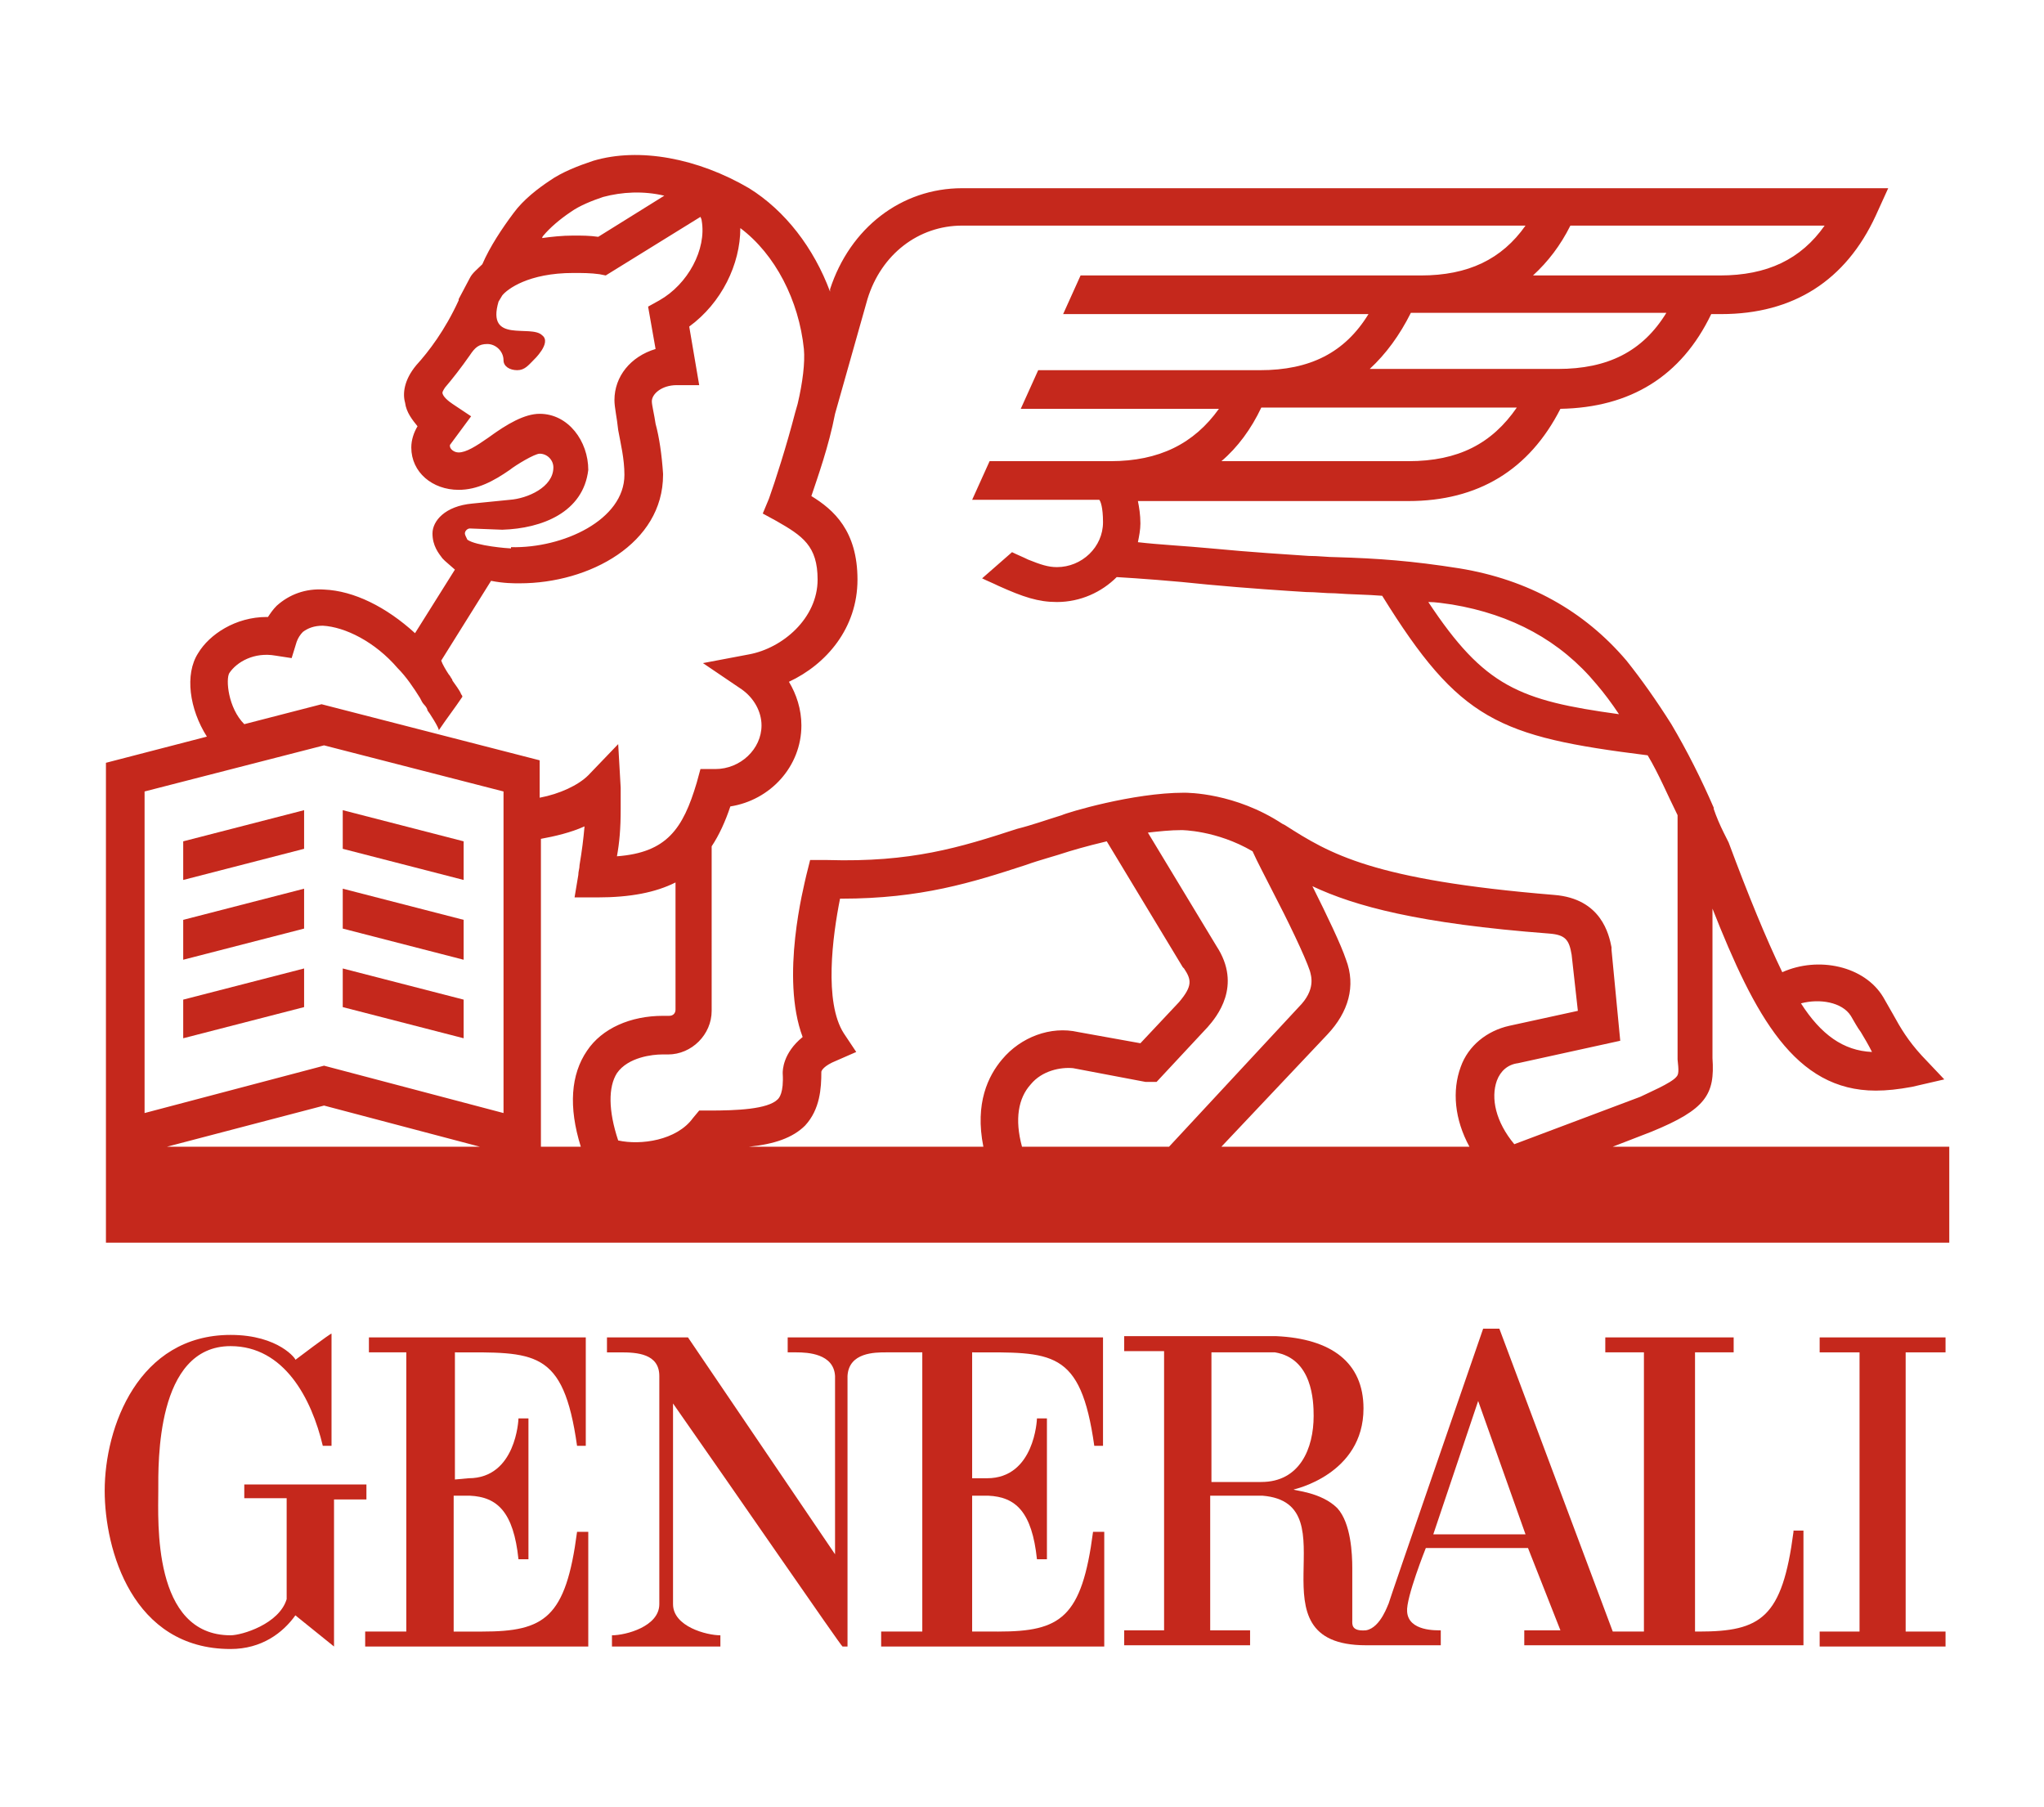 <?xml version="1.0" encoding="utf-8"?>
<!-- Generator: Adobe Illustrator 24.1.3, SVG Export Plug-In . SVG Version: 6.00 Build 0)  -->
<svg version="1.1" id="Layer_1" xmlns="http://www.w3.org/2000/svg" xmlns:xlink="http://www.w3.org/1999/xlink" x="0px" y="0px"
	 viewBox="0 0 164 145" style="enable-background:new 0 0 164 145;" xml:space="preserve">
<style type="text/css">
	.st0{fill:#C5281C;}
</style>
<g id="text4313">
</g>
<g>
	<g>
		<g>
			<path class="st0" d="M36.5,118.7v-10.2c6.4,0,8.7-0.3,9.8,7.5H47v-8.7H29.6v1.2h3v22.4h-3.3v1.2h17.9v-9.2h-0.9
				c-0.9,6.9-2.6,8-7.6,8h-2.3V120c0.1,0,0.9,0,1.3,0c2.2,0.1,3.5,1.3,3.9,5.1h0.8v-11.3h-0.8c0,0.1-0.2,4.8-4,4.8L36.5,118.7
				L36.5,118.7z"/>
			<path class="st0" d="M29.4,119.1h-9.8v1.1H23v8.1c-0.6,2-3.6,2.9-4.5,2.9c-6.3,0-5.8-9.2-5.8-11.6c0-2.2-0.2-11.6,5.8-11.6
				c4.3,0,6.5,4.2,7.4,8h0.7c0-1.6,0-9,0-9c0-0.1-2.9,2.1-2.9,2.1c0.1,0-1.3-2-5.2-2c-7.4,0-10.1,7.4-10.1,12.5
				c0,4.7,2.2,12.7,10.1,12.7c2.5,0,4.2-1.3,5.2-2.7l3.1,2.5v-11.8h2.6C29.4,120.3,29.4,119.1,29.4,119.1z"/>
			<path class="st0" d="M143.9,122.9c-0.9,6.9-2.6,8-7.6,8H136v-22.4h3.1v-1.2h-10.3v1.2h3.1l0,0v22.4h-2.5l-9.1-24.3H119
				c0,0-7.6,22-7.6,22.1c0-0.1-0.6,1.9-1.8,2.1c-1.2,0.1-1.1-0.5-1.1-0.8v-4.2c0-1.1-0.1-3.6-1.2-4.8c-1.3-1.3-3.5-1.4-3.5-1.5
				c0,0,5.6-1.2,5.6-6.5c0-3.7-2.6-5.6-7-5.8H90.2v1.2h3.2v22.4c0,0-3.1,0-3.2,0v1.2h10.1v-1.2c-0.1,0-3.2,0-3.2,0V120
				c0,0,4,0,4.2,0c7.3,0.6-1.3,12,8.3,12h6v-1.2c-0.3,0-2.6,0.1-2.7-1.5c-0.1-1.1,1.5-5.1,1.5-5.1h8.2l2.6,6.6h-2.9v1.2h22.4v-9.2
				h-0.8V122.9z M101.2,118.9h-4v-10.4h5.1c3,0.5,3.1,3.9,3.1,5.1C105.4,116.2,104.3,118.9,101.2,118.9z M115,123.1l3.6-10.7
				l3.8,10.7H115z"/>
			<path class="st0" d="M78,108.5c6.4,0,8.7-0.3,9.8,7.5h0.7v-8.7H63.2v1.2h0.7c0.9,0,3,0.1,3.1,1.9l0,0v14.3l-11.8-17.4h-6.5v1.2
				h1.1c1.3,0,3.1,0.1,3.1,1.9v18.3c0,1.8-2.7,2.5-3.8,2.5l0,0v0.9h8.7v-0.9c-1.1,0-3.8-0.7-3.8-2.5v-16.1
				c4.7,6.7,13.5,19.5,13.6,19.5H68v-21.7c0.1-1.9,2.2-1.9,3.1-1.9H74v22.4h-3.3v1.2h17.9v-9.2h-0.9c-0.9,6.9-2.6,8-7.6,8H78V120
				c0.1,0,0.9,0,1.3,0c2.2,0.1,3.5,1.3,3.9,5.1H84v-11.3h-0.8c0,0.1-0.2,4.8-4,4.8H78V108.5z"/>
			<polygon class="st0" points="156.1,108.5 156.1,107.3 146,107.3 146,108.5 149.2,108.5 149.2,130.9 146,130.9 146,132.1 
				156.1,132.1 156.1,130.9 152.9,130.9 152.9,108.5 			"/>
		</g>
		<g>
			<path class="st0" d="M129.4,92l3.1-1.2l0,0c4.4-1.8,5.1-3,4.9-5.9v-12c3.4,8.6,6.6,14.6,13.1,14.6c0.9,0,1.8-0.1,2.9-0.3l2.6-0.6
				l-1.8-1.9c-1.1-1.2-1.7-2.2-2.3-3.3c-0.3-0.5-0.5-0.9-0.8-1.4c-1.5-2.5-5.2-3.3-8.1-2c-1.3-2.7-2.7-6.1-4.3-10.4l-0.4-0.8
				c-0.3-0.6-0.6-1.3-0.8-1.9v-0.1l0,0c-1-2.3-2.1-4.5-3.4-6.7c-1.2-1.9-2.4-3.6-3.6-5.1c-3.4-4-7.9-6.5-13.4-7.4
				c-3.8-0.6-6.5-0.8-9.9-0.9c-0.7,0-1.4-0.1-2.2-0.1c-1.5-0.1-4.7-0.3-7.8-0.6c-2.1-0.2-4.2-0.3-5.9-0.5c0.1-0.5,0.2-1,0.2-1.5
				c0-0.7-0.1-1.3-0.2-1.8H113c5.6,0,9.7-2.5,12.2-7.4c5.6-0.1,9.7-2.6,12.1-7.6h0.8c5.8,0,10-2.7,12.4-7.9l1-2.2H77.2
				c-4.9,0-9,3.2-10.6,8.1v0.2c-1.3-3.5-3.6-6.5-6.5-8.3c-4.1-2.4-8.8-3.3-12.5-2.2c-1.2,0.4-2.5,0.9-3.5,1.6
				c-0.9,0.6-2.1,1.5-2.9,2.6c-0.9,1.2-1.9,2.7-2.5,4.1c-0.4,0.4-0.8,0.7-1,1.1L36.8,24v0.1c-1.1,2.4-2.4,4.1-3.4,5.2
				c-1,1.2-1.1,2.3-0.9,3c0.1,0.8,0.6,1.4,1,1.9l0,0c-0.3,0.5-0.5,1.1-0.5,1.7c0,2,1.7,3.4,3.8,3.4c1.5,0,2.8-0.7,4.1-1.6
				c0.5-0.4,2-1.3,2.4-1.3c0.6,0,1.1,0.5,1.1,1.1c0,1.6-2.1,2.5-3.5,2.6l-3,0.3c-2.2,0.2-3.2,1.4-3.2,2.4s0.5,1.6,0.8,2l0.2,0.2
				l0.8,0.7l-3.2,5.1c-2.3-2.1-4.9-3.4-7.3-3.5c-1.5-0.1-2.8,0.4-3.8,1.3c-0.3,0.3-0.5,0.6-0.7,0.9c0,0,0,0-0.1,0
				c-2.5,0-4.6,1.4-5.5,2.9c-1.1,1.7-0.7,4.5,0.7,6.7l-8.1,2.1v38.5h147.9V92H129.4z M148.5,81.5c0.3,0.5,0.5,0.9,0.8,1.3
				c0.3,0.5,0.6,1,0.9,1.6c-2.3-0.1-4.1-1.4-5.7-3.9C146,80.1,147.8,80.4,148.5,81.5z M116.5,48.5c4.8,0.8,8.7,2.9,11.6,6.4
				c0.6,0.7,1.2,1.5,1.8,2.4c-8-1.1-10.8-2.2-15.3-9C115.2,48.3,115.8,48.4,116.5,48.5z M113,37H98c1.3-1.1,2.4-2.6,3.2-4.3h20.5
				C119.7,35.6,117,37,113,37z M125,29.6h-15.1c1.3-1.2,2.4-2.7,3.3-4.5h20.5C131.8,28.2,129,29.6,125,29.6z M126,18.1h20.4
				c-1.9,2.7-4.6,4-8.4,4h-15C124.2,21,125.2,19.7,126,18.1z M43.6,18.9c0.5-0.6,1.3-1.3,2.2-1.9c0.7-0.5,1.7-0.9,2.6-1.2
				c1.5-0.4,3.2-0.5,4.9-0.1L48,19c-0.7-0.1-1.3-0.1-2-0.1c-0.9,0-1.8,0.1-2.5,0.2C43.5,19,43.6,18.9,43.6,18.9z M37.3,42.8
				c0-0.2,0.2-0.4,0.4-0.4l2.6,0.1c3.2-0.1,6.5-1.4,6.9-4.8c0-2.3-1.6-4.5-3.9-4.5c-1.2,0-2.6,0.8-4.1,1.9c-1,0.7-1.8,1.2-2.4,1.2
				c-0.4,0-0.7-0.3-0.7-0.5v-0.1l1.7-2.3l-1.5-1c-0.3-0.2-0.8-0.6-0.8-0.9c0-0.1,0.2-0.4,0.2-0.4c0.6-0.7,1.3-1.6,2-2.6
				c0.4-0.6,0.7-0.9,1.4-0.9s1.3,0.6,1.3,1.3c0,0.5,0.5,0.8,1.1,0.8s0.9-0.4,1.3-0.8c0,0,1.5-1.4,0.7-2C42.6,26,39,27.6,40,24.2
				l0.3-0.5c0.4-0.5,2.1-1.8,5.7-1.8c0.7,0,1.4,0,2.1,0.1l0.5,0.1l7.6-4.7c0.1,0.2,0.1,0.3,0.1,0.3l0,0l0,0c0.4,2.3-1.1,5.1-3.4,6.4
				L52,24.6l0.6,3.4c-2,0.6-3.3,2.2-3.3,4.1c0,0.6,0.2,1.4,0.3,2.4c0.2,1.1,0.5,2.3,0.5,3.6c0,3.6-4.9,5.9-9.1,5.8l0,0.1
				c-0.2,0-2.8-0.2-3.5-0.7C37.4,43.1,37.3,42.9,37.3,42.8z M18.4,54c0.6-0.9,2-1.7,3.7-1.4l1.3,0.2l0.4-1.3
				c0.1-0.3,0.3-0.6,0.5-0.8c0.4-0.3,0.9-0.5,1.6-0.5c1.8,0.1,4.2,1.3,6,3.4c0.7,0.7,1.3,1.6,1.8,2.4c0.1,0.2,0.2,0.4,0.3,0.5
				c0.2,0.2,0.3,0.4,0.3,0.5c0.1,0.1,1,1.5,0.9,1.6c0.6-0.9,1.3-1.8,1.9-2.7c0,0,0-0.1-0.1-0.2c-0.1-0.3-0.5-0.8-0.7-1.1
				c0-0.1-0.1-0.2-0.1-0.2l0,0c0,0-0.1-0.2-0.2-0.3c-0.2-0.3-0.5-0.8-0.6-1.1l4-6.4c1,0.2,1.8,0.2,2.2,0.2h0.1
				c5.6,0,11.5-3.2,11.5-8.7V38c-0.1-1.5-0.3-2.9-0.6-4c-0.1-0.7-0.3-1.5-0.3-1.8c0-0.6,0.8-1.3,2-1.3h1.8l-0.8-4.7
				c2.6-1.9,4.1-5,4.1-7.9c2.8,2.1,4.7,5.8,5.1,9.7c0.1,1.1-0.1,2.7-0.5,4.4l-0.2,0.7l0,0c-0.7,2.7-1.6,5.5-2.1,6.9l-0.5,1.2
				l1.1,0.6c2.1,1.2,3.3,2,3.3,4.7c0,3.1-2.8,5.5-5.5,6l-3.7,0.7l3.1,2.1c1,0.7,1.6,1.8,1.6,2.9c0,1.9-1.7,3.5-3.7,3.5h-1.2
				l-0.3,1.1c-1.1,3.7-2.4,5.6-6.4,5.9c0.2-1.1,0.3-2.2,0.3-3.8c0-0.4,0-1.4,0-1.7l-0.2-3.5l-2.4,2.5c-0.8,0.8-2.3,1.5-3.9,1.8v-3
				l-17.5-4.5l-6.2,1.6C18.3,56.8,18.1,54.5,18.4,54z M13.4,92L26,88.7L38.5,92H13.4z M40.4,89.3L26,85.5l-14.4,3.8V63.5L26,59.8
				l14.4,3.7V89.3z M47.1,84.3c-1.3,1.9-1.5,4.5-0.5,7.7h-3.2V67.3c1.1-0.2,2.4-0.5,3.5-1c-0.1,1.1-0.2,1.9-0.4,3.1
				c0,0.3-0.1,0.5-0.1,0.8L46.1,72h1.8c2.7,0,4.7-0.4,6.3-1.2V81c0,0.3-0.2,0.5-0.5,0.5h-0.5C50.6,81.5,48.3,82.5,47.1,84.3z
				 M80.4,85c-1.1,1.3-2.2,3.5-1.5,7H60.1c2-0.2,3.5-0.7,4.5-1.7c1.2-1.3,1.3-3,1.3-4.3c0-0.1,0.2-0.5,1.2-0.9l1.6-0.7l-1-1.5
				c-1.6-2.5-0.9-7.8-0.3-10.8h0.1c6.4,0,10.5-1.3,14.8-2.7c1.1-0.4,2.3-0.7,3.5-1.1l0,0c0,0,1.3-0.4,3-0.8l6.1,10.1l0.1,0.1
				c0.6,0.9,0.7,1.4-0.4,2.7l-3.1,3.3l-5-0.9l0,0C84.3,82.3,81.9,83.2,80.4,85z M82,92c-0.6-2.2-0.3-3.9,0.7-5
				c0.9-1.1,2.4-1.4,3.4-1.3l5.8,1.1H92h0.8l4.1-4.4l0,0c0.7-0.8,2.8-3.3,0.7-6.5l-5.5-9.1c0.9-0.1,1.8-0.2,2.7-0.2l0,0
				c0,0,2.8,0,5.7,1.7c0.4,0.9,1,2,1.6,3.2c1.2,2.3,2.6,5.2,3,6.4c0.1,0.4,0.5,1.5-0.9,2.9L93.8,92H82z M117.9,92H98l8.5-9
				c1.7-1.8,2.3-3.9,1.5-6c-0.4-1.2-1.5-3.5-2.7-5.9c3.4,1.6,8.5,3,19,3.8c1.3,0.1,1.6,0.5,1.8,1.7l0.5,4.5l-5.5,1.2
				c-1.8,0.4-3.3,1.6-3.9,3.3C116.5,87.5,116.7,89.8,117.9,92z M120.1,86.7c0.3-0.8,0.9-1.3,1.7-1.4l8.2-1.8l-0.7-7.3V76
				c-0.2-1-0.8-3.9-4.6-4.2c-14.6-1.2-18-3.3-21.6-5.6l0,0l0,0l-0.2-0.1c-3.8-2.5-7.6-2.5-7.9-2.5c-4.1,0-9.4,1.6-9.8,1.8
				c-1.3,0.4-2.4,0.8-3.6,1.1C77,68,73.1,69.2,66.4,69H65l-0.3,1.2c-0.2,0.9-2.1,8.2-0.3,13c-1.6,1.3-1.6,2.7-1.6,2.9
				c0.1,1.6-0.3,2-0.4,2.1c-0.8,0.8-3.3,0.9-5.5,0.9l0,0h-0.8l-0.5,0.6c-1.3,1.8-4.2,2.2-6,1.8c-0.8-2.4-0.8-4.3-0.1-5.4
				c0.9-1.3,2.9-1.5,3.6-1.5h0.5c1.9,0,3.5-1.6,3.5-3.5V67.9c0.6-0.9,1.1-2,1.5-3.2c3.2-0.5,5.7-3.2,5.7-6.5c0-1.3-0.4-2.5-1-3.5
				c3-1.4,5.5-4.3,5.5-8.2s-1.9-5.6-3.7-6.7c0.5-1.5,1.4-4,1.9-6.6l2.6-9.2c1.1-3.6,4.1-5.9,7.6-5.9h45.2c-1.9,2.7-4.6,4-8.4,4H86.7
				l-1.4,3.1h24.5c-1.9,3.1-4.7,4.5-8.7,4.5H83.3l-1.4,3.1h15.9c-2,2.8-4.8,4.2-8.7,4.2h-9.7L78,40.1h10.2c0.1,0.1,0.3,0.6,0.3,1.8
				c0,2-1.7,3.6-3.7,3.6c-0.7,0-1.3-0.2-2.3-0.6c-0.4-0.2-0.9-0.4-1.3-0.6l-2.4,2.1c0.4,0.2,0.9,0.4,1.3,0.6l0,0
				c2,0.9,3.2,1.3,4.7,1.3c1.9,0,3.6-0.8,4.8-2c1.7,0.1,4.5,0.3,7.3,0.6c3.2,0.3,6.3,0.5,7.9,0.6c0.8,0,1.5,0.1,2.3,0.1
				c1.3,0.1,2.6,0.1,3.8,0.2c6.2,10,9.3,11.3,21.3,12.8c0.9,1.5,1.6,3.2,2.4,4.8v19.5V85c0.1,0.9,0.1,1.2-0.1,1.4
				c-0.4,0.5-2.3,1.3-2.9,1.6l-10.1,3.8C120,90,119.6,88.1,120.1,86.7z"/>
			<polygon class="st0" points="37.2,67.5 27.5,65 27.5,68.1 37.2,70.6 			"/>
			<polygon class="st0" points="14.7,70.6 24.4,68.1 24.4,65 14.7,67.5 			"/>
			<polygon class="st0" points="14.7,77 24.4,74.5 24.4,71.3 14.7,73.8 			"/>
			<polygon class="st0" points="37.2,73.8 27.5,71.3 27.5,74.5 37.2,77 			"/>
			<polygon class="st0" points="37.2,80.2 27.5,77.7 27.5,80.8 37.2,83.3 			"/>
			<polygon class="st0" points="14.7,83.3 24.4,80.8 24.4,77.7 14.7,80.2 			"/>
		</g>
	</g>
</g>
</svg>
